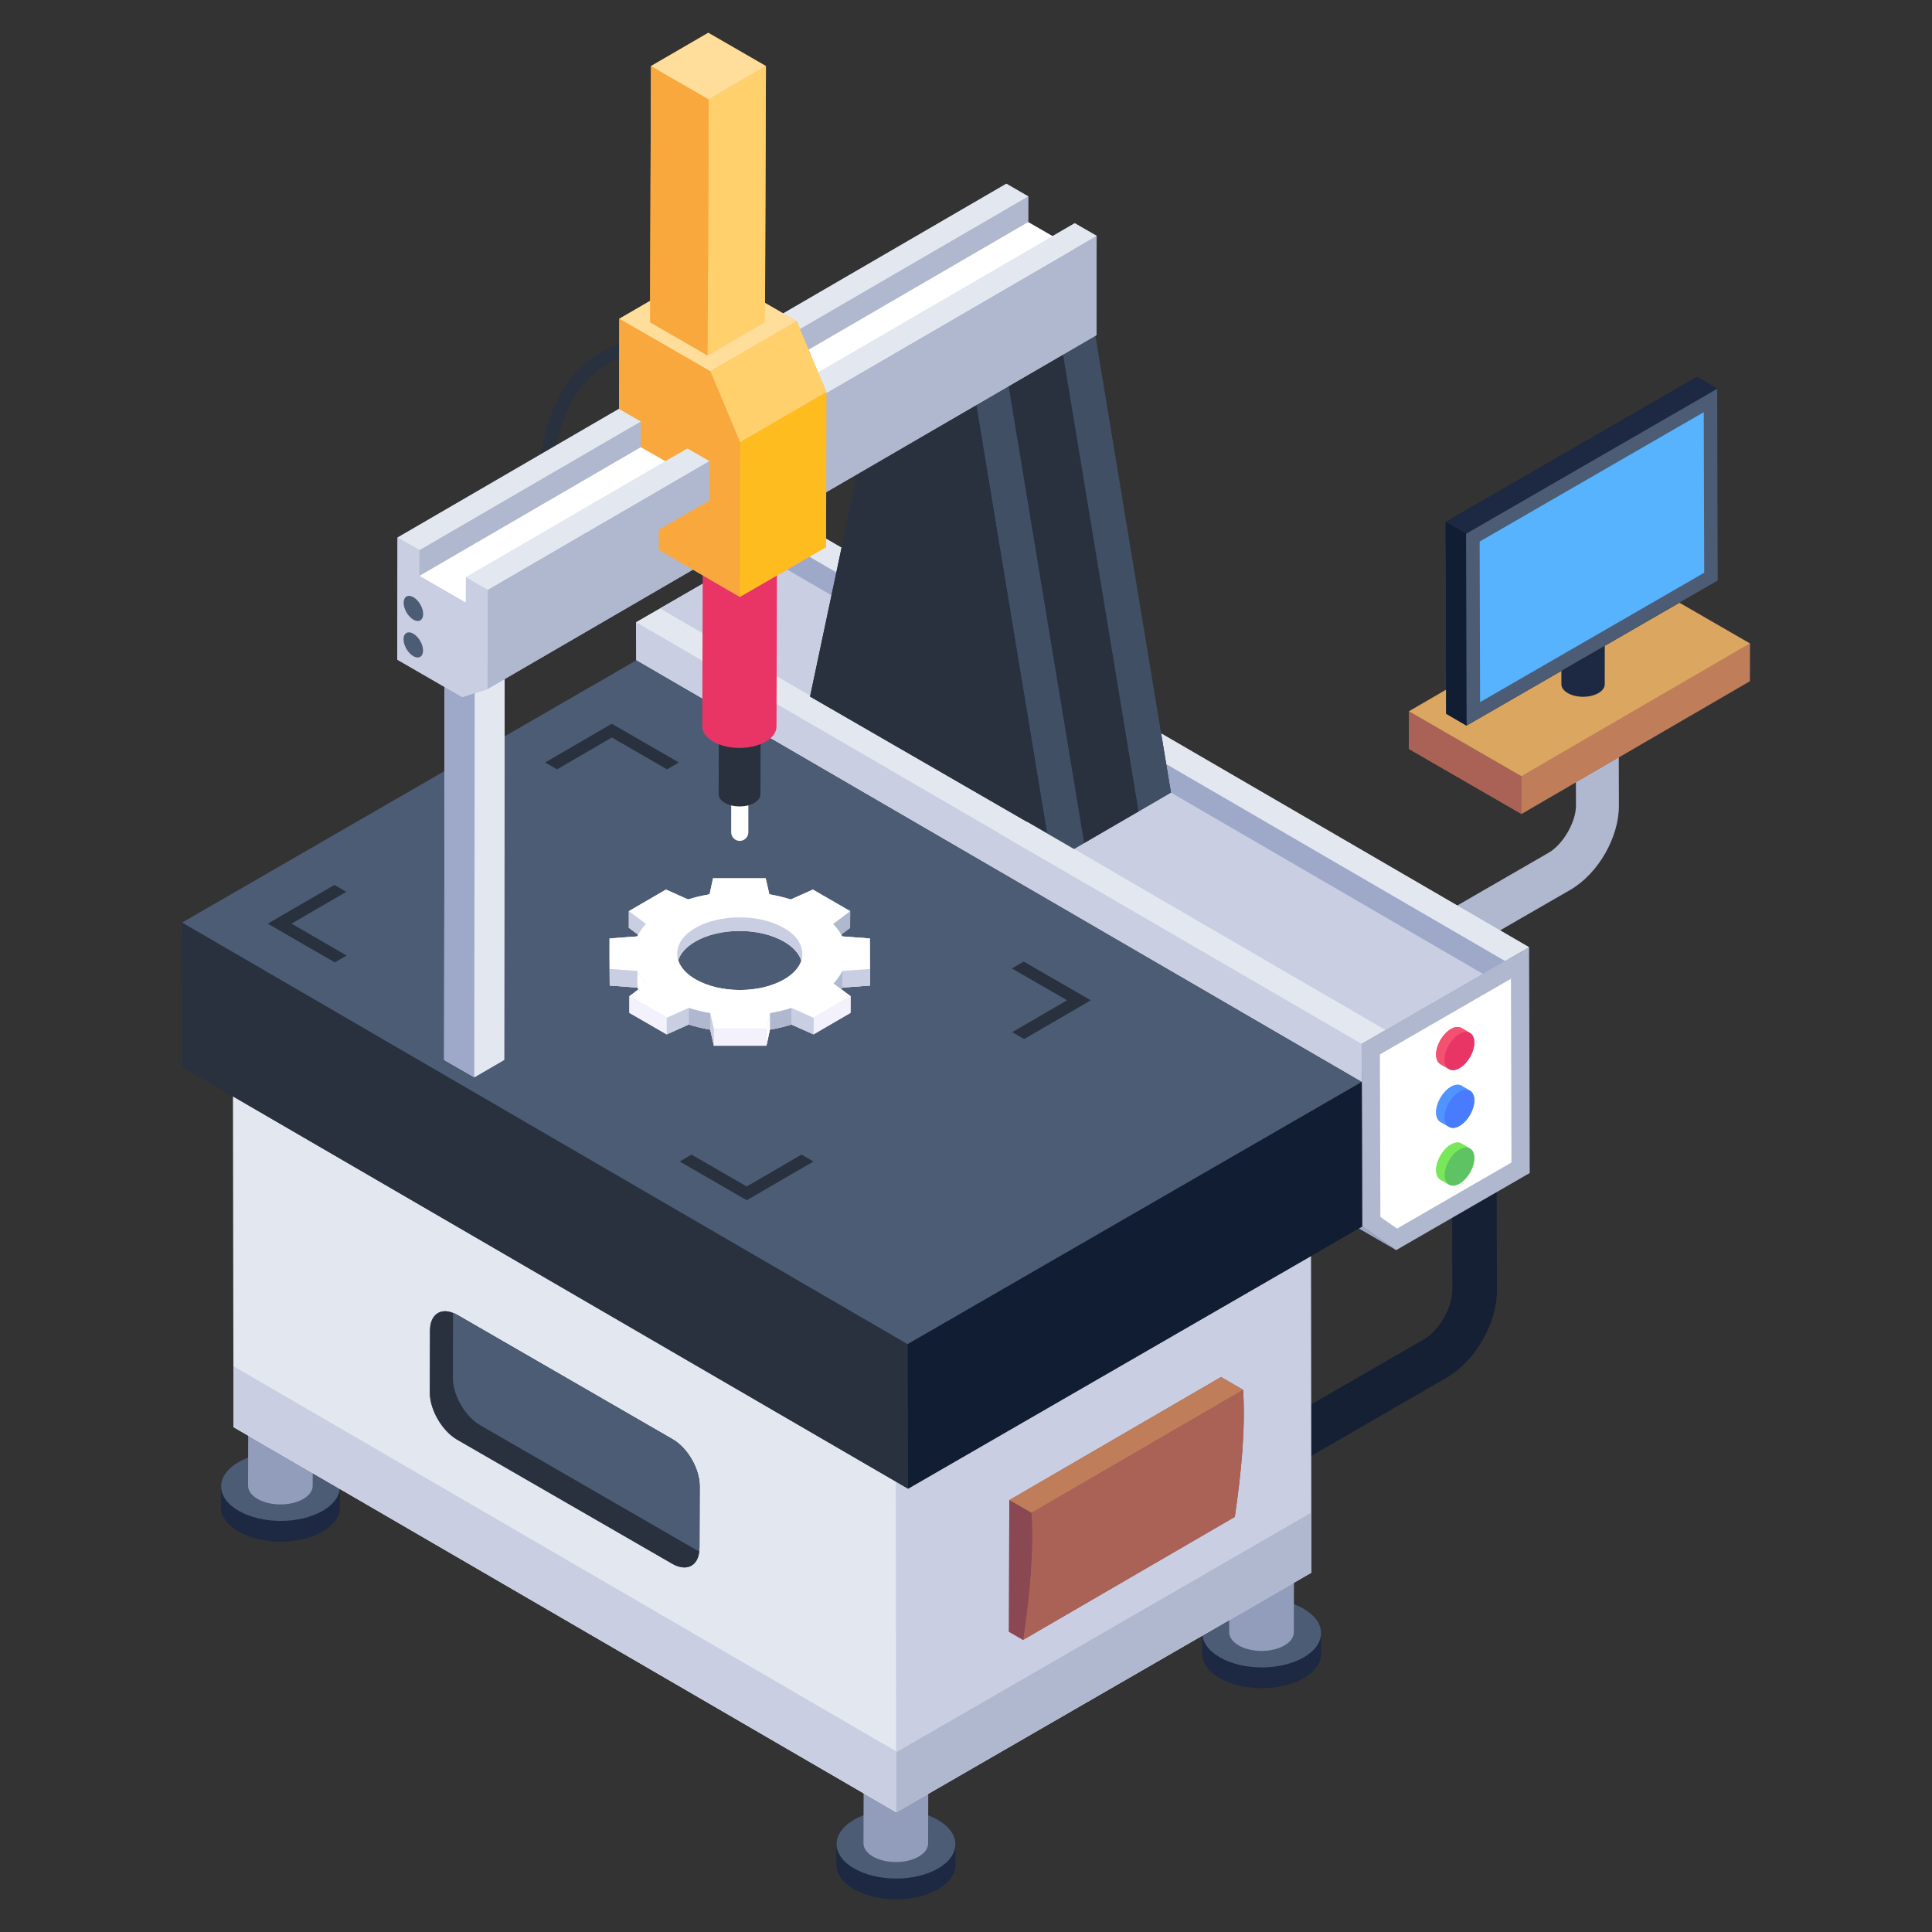 <?xml version="1.0" encoding="UTF-8"?>
<!-- Generator: Adobe Illustrator 22.0.1, SVG Export Plug-In . SVG Version: 6.00 Build 0)  -->
<svg xmlns="http://www.w3.org/2000/svg" xmlns:xlink="http://www.w3.org/1999/xlink" version="1.1" id="Layer_1" x="0px" y="0px" viewBox="0 0 265 265" style="enable-background:new 0 0 265 265;" xml:space="preserve">
<rect x="0" y="0" width="265" height="265" fill="#333333" stroke="none"/>
<style type="text/css">
	.st0{fill:#9EA9C9;}
	.st1{enable-background:new    ;}
	.st2{fill:#B0B8CF;}
	.st3{fill:#E3E7F0;}
	.st4{fill:#1D2943;}
	.st5{fill:#4C5C75;}
	.st6{fill:#C9CEE2;}
	.st7{fill:#F3F1FC;}
	.st8{fill:#E9E7FC;}
	.st9{fill:#FFFFFF;}
	.st10{fill:#C6C8E5;}
	.st11{fill:#8892AD;}
	.st12{fill:#B28AFD;}
	.st13{fill:#F45170;}
	.st14{fill:#FFD06C;}
	.st15{fill:#57B3FE;}
	.st16{fill:#8FABFE;}
	.st17{fill:#78E75A;}
	.st18{fill:#FEBC1F;}
	.st19{fill:#CC104A;}
	.st20{fill:#E93565;}
	.st21{fill:#7A7C81;}
	.st22{fill:#BF7D5A;}
	.st23{fill:#DBA660;}
	.st24{fill:#8A4852;}
	.st25{opacity:0.5;}
	.st26{fill:#678AEE;}
	.st27{fill:#748BFD;}
	.st28{fill:#566DF9;}
	.st29{fill:#AA6256;}
	.st30{fill:#51383C;}
	.st31{fill:#497BFE;}
	.st32{fill:#72D561;}
	.st33{fill:#DF3260;}
	.st34{fill:#DEDFFB;}
	.st35{fill:#F8F9FE;}
	.st36{fill:#892E3F;}
	.st37{fill:#19233A;}
	.st38{clip-path:url(#SVGID_2_);enable-background:new    ;}
	.st39{fill:#4F535D;}
	.st40{fill:#ADB2C3;}
	.st41{fill:#8490AF;}
	.st42{fill:#111D33;}
	.st43{fill:#030911;}
	.st44{fill:#AF0C47;}
	.st45{clip-path:url(#SVGID_4_);enable-background:new    ;}
	.st46{fill:#F1F6FA;}
	.st47{fill:#57667C;}
	.st48{fill:#3B475A;}
	.st49{fill:#293A56;}
	.st50{fill:#AFB2B9;}
	.st51{fill:#979AA0;}
	.st52{fill:#FFDE9B;}
	.st53{fill:#909CBA;}
	.st54{fill:#5094FF;}
	.st55{fill:#211A67;}
	.st56{fill:#423D9B;}
	.st57{fill:#7E5AF2;}
	.st58{fill:#5EC363;}
	.st59{fill:#919EBC;}
	.st60{fill:#8291AF;}
	.st61{fill:#2E4B5E;}
	.st62{fill:#DCDCDC;}
	.st63{fill:#7C7F81;}
	.st64{fill:#8B8E90;}
	.st65{fill:#808EB2;}
	.st66{fill:#ADB1C2;}
	.st67{fill:#50B069;}
	.st68{fill:#EF7B56;}
	.st69{fill:#29313F;}
	.st70{fill:#919DBA;}
	.st71{fill:#162034;}
	.st72{fill:#232A36;}
	.st73{fill:#414F65;}
	.st74{fill:#F9A83D;}
	.st75{opacity:0.3;}
	.st76{opacity:0.2;}
	.st77{opacity:0.22;}
	.st78{fill:#FDFEFE;}
	.st79{fill:#262E3F;}
	.st80{fill:#EFAC41;}
	.st81{fill:#FED57A;}
	.st82{fill:#7B242C;}
	.st83{fill:#F34858;}
	.st84{fill:#2E374C;}
	.st85{fill:#DCB35D;}
	.st86{fill:#F3A250;}
	.st87{fill:#EAEFEF;}
	.st88{fill:#D79135;}
	.st89{fill:#886511;}
	.st90{fill:#828187;}
	.st91{opacity:0.5;enable-background:new    ;}
	.st92{fill:#040911;}
	.st93{fill:#FFD475;}
	.st94{fill:#FFB961;}
	.st95{fill:#FFDD95;}
	.st96{fill:#0F192C;}
	.st97{fill:#797B80;}
	.st98{fill:#C3C7CF;}
	.st99{fill:#8D9AB7;}
	.st100{fill:#DC9F54;}
	.st101{fill:#919EBF;}
	.st102{fill:#C9C7D9;}
	.st103{fill:#BFC0C4;}
	.st104{fill:#888EA0;}
	.st105{fill:#757D95;}
	.st106{opacity:0.4;}
	.st107{fill:#538BC1;}
	.st108{fill:none;}
	.st109{fill:#E9E8E6;}
	.st110{fill:#434248;}
	.st111{fill:#DD4A4A;}
	.st112{fill:#F25A5A;}
	.st113{fill:#DDB040;}
	.st114{fill:#00649B;}
	.st115{fill:#0074D1;}
	.st116{fill:#3F434F;}
	.st117{fill:#656C80;}
	.st118{fill:#79829A;}
	.st119{fill:#868FAA;}
	.st120{fill:#8891AD;}
	.st121{fill:#838CA6;}
	.st122{fill:#6E758C;}
	.st123{fill:#6A7186;}
	.st124{fill:#61687B;}
	.st125{fill:#7D869F;}
	.st126{fill:#8790AC;}
	.st127{fill:#565C6D;}
	.st128{fill:#19185B;}
	.st129{fill:#8693B2;}
	.st130{fill:#7D7B87;}
	.st131{fill:#EF526F;}
	.st132{fill:#F7CE6B;}
	.st133{opacity:0.91;}
	.st134{fill:#EFA818;}
	.st135{fill:#CED0EA;}
	.st136{fill:#6BB4F9;}
	.st137{fill:#D24661;}
	.st138{fill:#3F71E0;}
	.st139{fill:#C8CBE8;}
	.st140{fill:#BA0F4D;}
	.st141{fill:#7B93DB;}
	.st142{fill:#4D5C88;}
	.st143{fill:#B00E40;}
	.st144{fill:#67172D;}
	.st145{fill:#781B33;}
	.st146{fill:#09101B;}
	.st147{fill:#C02B53;}
	.st148{fill:#5E636F;}
	.st149{fill:#9B9FAE;}
	.st150{fill:#808DAD;}
	.st151{fill:#B4B2C2;}
	.st152{fill:#986FF9;}
	.st153{fill:#6D4EEA;}
	.st154{clip-path:url(#SVGID_10_);enable-background:new    ;}
	.st155{fill:#9599A8;}
	.st156{clip-path:url(#SVGID_12_);enable-background:new    ;}
	.st157{fill:#818FAA;}
	.st158{fill:#746A3B;}
	.st159{fill:#2C1512;}
	.st160{fill:#4B241F;}
	.st161{clip-path:url(#SVGID_14_);}
	.st162{clip-path:url(#SVGID_16_);}
	.st163{clip-path:url(#SVGID_18_);}
	.st164{clip-path:url(#SVGID_20_);enable-background:new    ;}
	.st165{fill:#84868B;}
	.st166{fill:#7F8186;}
	.st167{fill:#7B7D82;}
	.st168{fill:#76787D;}
	.st169{clip-path:url(#SVGID_22_);enable-background:new    ;}
	.st170{clip-path:url(#SVGID_24_);}
	.st171{clip-path:url(#SVGID_26_);}
	.st172{clip-path:url(#SVGID_28_);}
	.st173{clip-path:url(#SVGID_30_);}
	.st174{fill:#8D97B2;}
	.st175{clip-path:url(#SVGID_32_);}
	.st176{clip-path:url(#SVGID_34_);}
	.st177{clip-path:url(#SVGID_36_);}
	.st178{clip-path:url(#SVGID_38_);enable-background:new    ;}
	.st179{clip-path:url(#SVGID_40_);enable-background:new    ;}
	.st180{clip-path:url(#SVGID_42_);}
	.st181{clip-path:url(#SVGID_44_);}
	.st182{clip-path:url(#SVGID_46_);}
	.st183{clip-path:url(#SVGID_48_);}
	.st184{fill:#75CA75;}
	.st185{opacity:0.25;}
	.st186{clip-path:url(#SVGID_50_);enable-background:new    ;}
	.st187{clip-path:url(#SVGID_52_);enable-background:new    ;}
	.st188{clip-path:url(#SVGID_54_);enable-background:new    ;}
	.st189{fill:#58687F;}
	.st190{fill:#755933;}
	.st191{fill:#C69C6C;}
	.st192{fill:#765934;}
	.st193{fill:#ACACAC;}
	.st194{fill:#414F64;}
	.st195{fill:#293240;}
	.st196{fill:#262E3B;}
	.st197{fill:#F3516F;}
	.st198{fill:#7A2938;}
	.st199{fill:#822B3C;}
	.st200{fill:#4C5C74;}
	.st201{fill:#62B671;}
	.st202{fill:#58A365;}
	.st203{fill:#D4DAEA;}
	.st204{fill:#6B6E79;}
	.st205{fill:#8792AD;}
	.st206{fill:#627084;}
	.st207{fill:#887753;}
	.st208{fill:#596C87;}
	.st209{fill:#326835;}
	.st210{fill:#989FB2;}
	.st211{fill:#B1B2B4;}
	.st212{fill:#555B6C;}
	.st213{fill:#99999B;}
	.st214{fill:#939FBC;}
	.st215{fill:#F5C9C6;}
	.st216{fill:#F4D6D4;}
	.st217{fill:#D1D0D9;}
	.st218{fill:#C4C7CF;}
	.st219{fill:#95A2AB;}
	.st220{fill:#4B9534;}
</style>
<g id="Coordinate_Measuring_Machine">
	<g>
		<g>
			<g>
				<g>
					<g>
						<path class="st2" d="M222.057,110.474c0.014,4.401-2.86,9.382-6.685,11.59        l-18.941,10.932l-2.946-5.099l18.941-10.937        c1.963-1.133,3.748-4.215,3.739-6.468l-0.041-14.849l5.892-0.018        L222.057,110.474z"></path>
					</g>
				</g>
			</g>
			<g>
				<g>
					<g>
						<path class="st69" d="M73.979,73.483c-2.107-24.103,11.042-26.345,11.603-26.429        l0.282,1.861c-0.489,0.078-11.954,2.169-10.009,24.403L73.979,73.483z"></path>
					</g>
				</g>
				<g>
					<g>
						<g>
							<g class="st1">
								<g>
									<g>
										<g>
											<path class="st4" d="M114.901,253.842c-0.1-0.26-0.15-0.53-0.15-0.8v-0.1             C114.751,253.242,114.801,253.552,114.901,253.842z"></path>
										</g>
									</g>
								</g>
								<g>
									<g>
										<g>
											<path class="st4" d="M114.754,252.977c0,0.022-0.004,0.043-0.003,0.065v-0.1             C114.751,252.954,114.754,252.965,114.754,252.977z"></path>
											<path class="st4" d="M131.041,252.972l-0.01,2.83             c0,1.2-0.79,2.4-2.37,3.32c-3.17,1.84-8.33,1.84-11.52-0.01             c-1.61-0.92-2.41-2.14-2.4-3.36l0.01-2.71             c0,0.27,0.05,0.54,0.15,0.8c-0.096-0.279-0.144-0.576-0.147-0.865             c-0.021-1.219,0.756-2.441,2.357-3.365c3.18-1.84,8.34-1.84,11.52,0             C130.241,250.542,131.051,251.762,131.041,252.972z"></path>
											<path class="st4" d="M114.901,253.842c-0.1-0.26-0.15-0.53-0.15-0.8v-0.1             C114.751,253.242,114.801,253.552,114.901,253.842z"></path>
										</g>
									</g>
								</g>
							</g>
						</g>
						<g>
							<g class="st1">
								<g>
									<g>
										<g>
											<path class="st4" d="M131.043,252.971l-0.011,2.831             c-0.003,1.201-0.793,2.399-2.37,3.316             c-3.168,1.841-8.328,1.841-11.523-0.003             c-1.605-0.927-2.406-2.144-2.403-3.359l0.011-2.831             c-0.003,1.215,0.798,2.432,2.403,3.359             c3.195,1.845,8.355,1.844,11.523,0.003             C130.25,255.371,131.04,254.172,131.043,252.971z"></path>
										</g>
									</g>
								</g>
								<g>
									<g>
										<g>
											<path class="st5" d="M128.636,249.609c3.195,1.845,3.212,4.833,0.038,6.678             c-3.168,1.841-8.328,1.841-11.523-0.003             c-3.189-1.841-3.206-4.83-0.038-6.671             C120.287,247.768,125.447,247.768,128.636,249.609z"></path>
										</g>
									</g>
								</g>
							</g>
						</g>
						<g>
							<g class="st1">
								<g>
									<g>
										<g>
											<path class="st70" d="M127.341,239.55l-0.038,13.305             c-0.002,0.652-0.43,1.303-1.287,1.801             c-1.726,1.003-4.533,1.003-6.27,0             c-0.874-0.505-1.31-1.167-1.309-1.828l0.038-13.305             c-0.002,0.661,0.435,1.324,1.309,1.828             c1.737,1.003,4.544,1.003,6.27-0             C126.911,240.853,127.339,240.202,127.341,239.55z"></path>
										</g>
									</g>
								</g>
								<g>
									<g>
										<g>
											<path class="st0" d="M126.031,237.721c1.737,1.003,1.749,2.627,0.023,3.63             c-1.726,1.003-4.533,1.003-6.27,0             c-1.737-1.003-1.746-2.629-0.02-3.632S124.295,236.718,126.031,237.721z"></path>
										</g>
									</g>
								</g>
							</g>
						</g>
					</g>
					<g>
						<g>
							<g class="st1">
								<g>
									<g>
										<g>
											<path class="st4" d="M46.631,203.913l-0.01,2.83             c-0.01,1.2-0.8,2.4-2.37,3.32c-3.17,1.84-8.33,1.84-11.53,0             c-1.6-0.93-2.4-2.15-2.4-3.36l0.01-2.83             c0-1.2,0.79-2.4,2.37-3.32c3.17-1.84,8.33-1.84,11.52,0             C45.831,201.482,46.631,202.702,46.631,203.913z"></path>
										</g>
									</g>
								</g>
							</g>
						</g>
						<g>
							<g class="st1">
								<g>
									<g>
										<g>
											<path class="st4" d="M46.628,203.915l-0.011,2.831             c-0.003,1.201-0.793,2.399-2.37,3.316             c-3.168,1.841-8.328,1.841-11.523-0.003             c-1.605-0.926-2.406-2.144-2.403-3.359l0.011-2.831             c-0.003,1.215,0.798,2.432,2.403,3.359             c3.195,1.845,8.355,1.844,11.523,0.003             C45.835,206.314,46.625,205.116,46.628,203.915z"></path>
										</g>
									</g>
								</g>
								<g>
									<g>
										<g>
											<path class="st5" d="M44.221,200.553c3.195,1.844,3.212,4.833,0.038,6.678             c-3.168,1.841-8.328,1.841-11.523-0.003             c-3.189-1.841-3.206-4.83-0.038-6.671             C35.872,198.712,41.032,198.712,44.221,200.553z"></path>
										</g>
									</g>
								</g>
							</g>
						</g>
						<g>
							<g class="st1">
								<g>
									<g>
										<g>
											<path class="st70" d="M42.927,190.494l-0.038,13.305             c-0.002,0.652-0.43,1.303-1.287,1.801             c-1.726,1.003-4.533,1.003-6.27,0             c-0.874-0.505-1.31-1.167-1.309-1.828l0.038-13.305             c-0.002,0.661,0.435,1.324,1.309,1.828             c1.737,1.003,4.544,1.003,6.27-0             C42.496,191.797,42.925,191.146,42.927,190.494z"></path>
										</g>
									</g>
								</g>
								<g>
									<g>
										<g>
											<path class="st0" d="M41.617,188.664c1.737,1.003,1.749,2.627,0.023,3.63             c-1.726,1.003-4.533,1.003-6.27,0             c-1.737-1.003-1.746-2.629-0.02-3.632             C37.075,187.66,39.88,187.662,41.617,188.664z"></path>
										</g>
									</g>
								</g>
							</g>
						</g>
					</g>
					<g>
						<g>
							<g>
								<g>
									<path class="st71" d="M178.716,200.349l-3.059-5.299l19.667-11.355           c2.039-1.178,3.891-4.38,3.884-6.719l-0.044-15.417l6.119-0.017           l0.044,15.418c0.013,4.568-2.972,9.742-6.944,12.035L178.716,200.349z"></path>
								</g>
							</g>
						</g>
						<g>
							<g>
								<g class="st1">
									<g>
										<g>
											<g>
												<g>
													<path class="st4" d="M181.201,224.012l-0.01,2.83               c0,1.2-0.79,2.4-2.37,3.32c-3.16,1.84-8.33,1.84-11.52-0.01               c-1.6-0.92-2.41-2.14-2.4-3.36l0.01-2.71v-0.1               c-0.01-1.2,0.77-2.42,2.36-3.33c3.18-1.85,8.34-1.85,11.53,0               C180.411,221.582,181.211,222.792,181.201,224.012z"></path>
												</g>
											</g>
										</g>
									</g>
								</g>
							</g>
							<g>
								<g class="st1">
									<g>
										<g>
											<g>
												<g>
													<path class="st4" d="M181.204,224.011l-0.011,2.831               c-0.003,1.201-0.793,2.399-2.37,3.316               c-3.168,1.841-8.328,1.841-11.523-0.003               c-1.605-0.926-2.406-2.144-2.403-3.359l0.011-2.831               c-0.003,1.215,0.798,2.432,2.403,3.359               c3.195,1.845,8.355,1.844,11.523,0.003               C180.412,226.41,181.201,225.211,181.204,224.011z"></path>
												</g>
											</g>
										</g>
									</g>
									<g>
										<g>
											<g>
												<g>
													<path class="st5" d="M178.797,220.648c3.195,1.845,3.212,4.833,0.038,6.678               c-3.168,1.841-8.328,1.841-11.523-0.003               c-3.189-1.841-3.206-4.83-0.038-6.671               C170.448,218.807,175.608,218.807,178.797,220.648z"></path>
												</g>
											</g>
										</g>
									</g>
								</g>
							</g>
							<g>
								<g class="st1">
									<g>
										<g>
											<g>
												<g>
													<path class="st70" d="M177.503,210.589l-0.038,13.305               c-0.002,0.652-0.43,1.303-1.287,1.801               c-1.726,1.003-4.533,1.003-6.27,0               c-0.874-0.505-1.31-1.167-1.309-1.828l0.038-13.305               c-0.002,0.661,0.435,1.324,1.309,1.828               c1.737,1.003,4.544,1.003,6.27-0               C177.073,211.892,177.501,211.241,177.503,210.589z"></path>
												</g>
											</g>
										</g>
									</g>
									<g>
										<g>
											<g>
												<g>
													<path class="st0" d="M176.193,208.76c1.737,1.003,1.749,2.627,0.023,3.63               c-1.726,1.003-4.533,1.003-6.27,0s-1.746-2.629-0.02-3.632               C171.652,207.756,174.456,207.757,176.193,208.76z"></path>
												</g>
											</g>
										</g>
									</g>
								</g>
							</g>
						</g>
						<g class="st1">
							<g>
								<g>
									<g>
										<g>
											<polygon class="st5" points="122.89,198.431 31.97,145.594 88.877,112.739              179.798,165.576            "></polygon>
										</g>
									</g>
								</g>
							</g>
							<polygon class="st6" points="179.84,207.49 179.84,207.49 179.797,165.576          122.89,198.431 31.97,145.594 32.021,195.74 122.941,248.577 179.849,215.721                 "></polygon>
							<g>
								<g>
									<g>
										<g>
											<polygon class="st3" points="122.941,248.577 32.021,195.74 31.97,145.594              122.89,198.431            "></polygon>
										</g>
									</g>
								</g>
							</g>
							<g>
								<g>
									<g>
										<g>
											<polygon class="st6" points="122.941,248.577 32.021,195.74 32.013,187.389              122.933,240.226            "></polygon>
										</g>
									</g>
								</g>
							</g>
							<g>
								<g>
									<g>
										<g>
											<polygon class="st6" points="179.798,165.576 179.849,215.721 122.941,248.577              122.89,198.431            "></polygon>
										</g>
									</g>
								</g>
							</g>
							<g>
								<g>
									<g>
										<g>
											<polygon class="st2" points="179.84,207.49 179.849,215.721 122.941,248.577              122.933,240.346            "></polygon>
										</g>
									</g>
								</g>
							</g>
						</g>
						<g>
							<g class="st1">
								<g>
									<g>
										<g>
											<g>
												<polygon class="st0" points="191.499,171.473 91.983,113.64 87.323,110.398               186.84,168.231             "></polygon>
											</g>
										</g>
									</g>
								</g>
								<polygon class="st6" points="190.059,141.287 194.838,138.528 209.733,129.928           110.217,72.095 106.931,73.992 106.93,73.992 102.342,76.642 87.252,85.354           87.323,110.398 186.84,168.231 186.769,143.186 190.058,141.287         "></polygon>
								<g>
									<g>
										<g>
											<g>
												<polygon class="st6" points="186.84,168.231 87.323,110.398 87.252,85.354               186.769,143.186             "></polygon>
											</g>
										</g>
									</g>
								</g>
								<g>
									<g>
										<g>
											<g>
												<polygon class="st3" points="186.769,143.186 87.252,85.354 110.217,72.095               209.733,129.928             "></polygon>
											</g>
										</g>
									</g>
								</g>
								<g>
									<g>
										<g>
											<g>
												<polygon class="st6" points="206.443,131.827 190.059,141.287 90.542,83.457               106.93,73.992             "></polygon>
											</g>
										</g>
									</g>
								</g>
								<g>
									<g>
										<g>
											<g>
												<polygon class="st0" points="206.443,131.827 203.405,133.581 103.888,75.75               106.93,73.992             "></polygon>
											</g>
										</g>
									</g>
								</g>
								<g>
									<g>
										<g>
											<g>
												<polygon class="st2" points="209.733,129.928 209.821,160.895 191.499,171.473               186.84,168.231 186.769,143.186             "></polygon>
											</g>
											<g>
												<polygon class="st9" points="189.336,166.922 189.273,144.627 207.245,134.251               207.317,159.454 191.624,168.514             "></polygon>
											</g>
										</g>
									</g>
								</g>
							</g>
							<g>
								<g>
									<g>
										<g>
											<g>
												<polygon class="st69" points="186.841,168.232 124.551,204.192 25.031,146.362               24.981,126.542 87.271,90.582 186.781,148.413             "></polygon>
											</g>
										</g>
									</g>
								</g>
							</g>
							<g class="st1">
								<g>
									<g>
										<g>
											<g>
												<polygon class="st69" points="124.552,204.193 25.035,146.361 24.979,126.54               124.495,184.373             "></polygon>
											</g>
										</g>
									</g>
								</g>
								<g>
									<g>
										<g>
											<g>
												<polygon class="st5" points="124.495,184.373 24.979,126.54 87.267,90.578               186.784,148.411             "></polygon>
											</g>
										</g>
									</g>
								</g>
								<g>
									<g>
										<g>
											<g>
												<polygon class="st42" points="186.784,148.411 186.84,168.231 124.552,204.193               124.495,184.373             "></polygon>
											</g>
										</g>
									</g>
								</g>
							</g>
						</g>
					</g>
					<g>
						<g class="st1">
							<g>
								<g>
									<g>
										<polygon class="st3" points="69.221,83.552 69.151,145.382 65.051,147.762             60.921,145.382 60.991,83.552 65.091,81.163           "></polygon>
									</g>
								</g>
							</g>
						</g>
					</g>
					<g>
						<g class="st1">
							<g>
								<g>
									<g>
										<polygon class="st3" points="69.222,83.548 69.154,145.382 65.053,147.766 65.121,85.932                       "></polygon>
									</g>
								</g>
							</g>
							<g>
								<g>
									<g>
										<polygon class="st0" points="65.121,85.932 65.053,147.766 60.925,145.382 60.992,83.548                       "></polygon>
									</g>
								</g>
							</g>
							<g>
								<g>
									<g>
										<polygon class="st72" points="69.222,83.548 65.121,85.932 60.992,83.548 65.094,81.165                       "></polygon>
									</g>
								</g>
							</g>
						</g>
					</g>
					<g>
						<g>
							<g>
								<g>
									<polygon class="st69" points="93.114,104.583 91.491,105.527 83.924,101.158            76.406,105.527 74.773,104.583 83.914,99.271          "></polygon>
								</g>
							</g>
						</g>
						<g>
							<g>
								<g>
									<polygon class="st69" points="149.618,137.206 140.477,142.518 138.841,141.573            146.359,137.204 138.792,132.836 140.415,131.892          "></polygon>
								</g>
							</g>
						</g>
						<g>
							<g>
								<g>
									<polygon class="st69" points="111.573,159.315 102.43,164.628 93.227,159.315            94.852,158.371 102.419,162.739 109.937,158.37          "></polygon>
								</g>
							</g>
						</g>
						<g>
							<g>
								<g>
									<polygon class="st69" points="47.502,122.324 39.984,126.693 47.551,131.062            45.926,132.006 36.725,126.694 45.869,121.381          "></polygon>
								</g>
							</g>
						</g>
					</g>
					<g>
						<g class="st1">
							<g>
								<g>
									<g>
										<polygon class="st73" points="121.732,45.352 138.076,35.854 149.675,42.551             133.332,52.049           "></polygon>
									</g>
								</g>
							</g>
							<g>
								<polygon class="st69" points="160.611,108.712 150.611,114.522 148.701,115.632           144.261,118.212 143.621,114.312 111.111,95.542 121.731,45.352 133.331,52.052           149.671,42.552         "></polygon>
							</g>
							<g>
								<g>
									<g>
										<polygon class="st73" points="133.332,52.049 149.675,42.551 160.607,108.711             144.264,118.208           "></polygon>
									</g>
								</g>
							</g>
							<g>
								<g>
									<g>
										<polygon class="st69" points="137.768,49.471 145.239,45.129 156.171,111.289             148.7,115.63           "></polygon>
									</g>
								</g>
							</g>
							<g>
								<g>
									<g>
										<polygon class="st69" points="133.332,52.049 143.62,114.313 111.112,95.544             121.732,45.352           "></polygon>
									</g>
								</g>
							</g>
						</g>
					</g>
					<g>
						<g class="st1">
							<g>
								<g>
									<path class="st9" d="M101.469,115.342c-0.65,0-1.177-0.527-1.177-1.177v-7.14           c0-0.65,0.527-1.177,1.177-1.177s1.177,0.527,1.177,1.177v7.14           C102.646,114.815,102.119,115.342,101.469,115.342z"></path>
								</g>
							</g>
							<g>
								<g>
									<g>
										<path class="st69" d="M104.365,88.403l-0.058,20.558            c-0.001,0.422-0.278,0.844-0.832,1.166            c-1.117,0.649-2.932,0.648-4.054,0            c-0.566-0.327-0.848-0.755-0.847-1.182l0.058-20.558            c-0.001,0.428,0.281,0.856,0.847,1.182            c1.122,0.648,2.937,0.649,4.054-0            C104.086,89.247,104.364,88.826,104.365,88.403z"></path>
									</g>
								</g>
							</g>
							<g>
								<g>
									<g>
										
											<ellipse transform="matrix(0.003 -1 1 0.003 12.816 189.643)" class="st69" cx="101.499" cy="88.395" rx="1.66" ry="2.867"></ellipse>
									</g>
								</g>
							</g>
						</g>
					</g>
					<g>
						<g class="st1">
							<g>
								<g>
									<g>
										<path class="st20" d="M106.611,63.149l-0.104,36.506            c-0.002,0.75-0.494,1.499-1.478,2.07            c-1.983,1.152-5.206,1.151-7.199,0            c-1.004-0.58-1.506-1.34-1.504-2.099l0.103-36.506            c-0.002,0.759,0.499,1.52,1.504,2.099            c1.993,1.151,5.216,1.152,7.199-0            C106.117,64.648,106.609,63.899,106.611,63.149z"></path>
									</g>
								</g>
							</g>
							<g>
								<g>
									<g>
										
											<ellipse transform="matrix(0.003 -1 1 0.003 38.1 164.477)" class="st13" cx="101.522" cy="63.134" rx="2.949" ry="5.091"></ellipse>
									</g>
								</g>
							</g>
						</g>
					</g>
					<g>
						<polygon class="st2" points="147.415,30.617 144.363,32.39 141.026,30.463 141.036,26.934         138.035,25.201 54.521,73.735 54.487,90.479 63.401,95.626 66.878,94.504         150.392,45.971 150.418,32.351       "></polygon>
						<g>
							<g class="st1">
								<g>
									<g>
										<g>
											<polygon class="st2" points="57.522,75.467 141.036,26.934 141.026,30.463              57.512,78.997            "></polygon>
										</g>
									</g>
								</g>
								<g>
									<g>
										<g>
											<polygon class="st3" points="54.521,73.735 138.035,25.201 141.036,26.934              57.522,75.467            "></polygon>
										</g>
									</g>
								</g>
								<g>
									<g>
										<g>
											<polygon class="st9" points="57.512,78.997 141.026,30.463 147.405,34.146              63.89,82.679            "></polygon>
										</g>
									</g>
								</g>
								<g>
									<g>
										<g>
											<polygon class="st2" points="66.903,80.884 150.418,32.35 150.393,45.971              66.878,94.504            "></polygon>
										</g>
									</g>
								</g>
								<g>
									<g>
										<g>
											<polygon class="st3" points="63.9,79.15 147.415,30.617 150.418,32.35              66.903,80.884            "></polygon>
										</g>
									</g>
								</g>
								<g>
									<g>
										<g>
											<polygon class="st6" points="66.903,80.884 66.878,94.504 63.401,95.626 54.487,90.479              54.521,73.735 57.522,75.467 57.512,78.997 63.89,82.679 63.9,79.15                         "></polygon>
										</g>
									</g>
								</g>
							</g>
						</g>
						<g>
							<g>
								<g>
									<g>
										<path class="st5" d="M55.364,82.683c0.005-0.852,0.607-1.196,1.346-0.767            c0.739,0.428,1.337,1.464,1.332,2.311c0,0.852-0.602,1.196-1.341,0.767            C55.962,84.566,55.364,83.53,55.364,82.683z"></path>
									</g>
								</g>
								<g>
									<g>
										<path class="st5" d="M58.028,89.23c0,0.852-0.602,1.195-1.341,0.767            c-0.739-0.428-1.337-1.464-1.337-2.316            c0.005-0.847,0.607-1.191,1.346-0.762            C57.435,87.347,58.033,88.378,58.028,89.23z"></path>
									</g>
								</g>
							</g>
						</g>
					</g>
					<polygon class="st74" points="113.341,53.782 113.311,72.282 113.311,75.032 101.481,81.872        90.381,75.422 90.381,72.663 97.311,68.663 97.321,63.242 94.291,61.492        91.271,63.242 87.911,61.332 87.911,57.812 84.911,56.072 84.941,43.722        89.171,41.272 89.291,9.062 97.151,4.502 105.051,9.062 105.061,9.062        104.931,41.552 109.271,44.052      "></polygon>
					<g>
						<g class="st1">
							<g>
								<g>
									<g>
										<g>
											<polygon class="st74" points="90.379,72.661 90.385,75.423 101.477,81.869              101.471,79.107            "></polygon>
										</g>
									</g>
								</g>
							</g>
							<g>
								<g>
									<g>
										<g>
											<polygon class="st18" points="101.471,79.107 101.477,81.869 113.316,75.034              113.309,72.272            "></polygon>
										</g>
									</g>
								</g>
							</g>
							<g>
								<g>
									<g>
										<g>
											<polygon class="st74" points="90.379,72.661 101.471,79.107 113.309,72.272              102.159,65.86            "></polygon>
										</g>
									</g>
								</g>
							</g>
						</g>
					</g>
					<g>
						<g class="st1">
							<g>
								<g>
									<g>
										<polygon class="st18" points="101.504,60.66 113.344,53.78 113.309,72.324             101.469,79.204           "></polygon>
									</g>
								</g>
							</g>
							<g>
								<g>
									<g>
										<polygon class="st14" points="97.432,50.933 109.272,44.053 113.344,53.78             101.504,60.66           "></polygon>
									</g>
								</g>
							</g>
							<g>
								<g>
									<g>
										<polygon class="st52" points="84.944,43.724 96.784,36.843 109.272,44.053             97.432,50.933           "></polygon>
									</g>
								</g>
							</g>
							<g>
								<g>
									<g>
										<polygon class="st74" points="97.432,50.933 101.504,60.66 101.469,79.204             97.304,76.8 97.319,63.24 84.909,56.075 84.944,43.724           "></polygon>
									</g>
								</g>
							</g>
						</g>
					</g>
					<g>
						<g class="st1">
							<g>
								<g>
									<g>
										<polygon class="st14" points="105.056,9.063 104.926,44.213 97.068,48.78             97.199,13.629           "></polygon>
									</g>
								</g>
							</g>
							<g>
								<g>
									<g>
										<polygon class="st74" points="97.199,13.629 97.068,48.78 89.159,44.213 89.289,9.063                       "></polygon>
									</g>
								</g>
							</g>
							<g>
								<g>
									<g>
										<polygon class="st52" points="105.056,9.062 97.198,13.63 89.29,9.062 97.148,4.499                       "></polygon>
									</g>
								</g>
							</g>
						</g>
					</g>
					<g>
						<g>
							<polygon class="st74" points="94.288,61.491 91.267,63.247 87.911,61.331 87.911,57.806                 "></polygon>
						</g>
					</g>
				</g>
				<path class="st9" d="M119.307,128.722l-3.791-0.282      c-0.043-0.084-0.105-0.166-0.153-0.249l0.368-0.28l0.871-0.655l0.005-1.872      l0.002-0.406l-5.111-2.956l-3.027,1.354c-0.26-0.08-0.528-0.146-0.792-0.217      c-0.51-0.14-1.03-0.263-1.558-0.366c-0.198-0.04-0.393-0.088-0.594-0.123      l-0.506-2.191h-0.003l-0-0.002l-7.213,0.001l-0,0.001h-0.002      l-0.471,2.191c-0.878,0.153-1.733,0.353-2.568,0.6      c-0.129,0.038-0.261,0.066-0.389,0.106l-3.025-1.354l-5.088,2.956v1.871      l-0.001,0.408l1.055,0.788l0.227,0.171c-0.015,0.027-0.034,0.054-0.049,0.082      c-0.03,0.049-0.06,0.098-0.09,0.143l-3.792,0.282v1.086l-0.003,1.193      l0.021,4.178l3.797,0.281c0.043,0.084,0.104,0.165,0.151,0.248l-0.487,0.371      l-0.75,0.565l-0.004,1.529l-0.004,0.748l5.111,2.956l3.027-1.354      c0.315,0.103,0.644,0.184,0.969,0.269c0.648,0.172,1.306,0.324,1.981,0.438      l0.495,2.197h0.004l0.001,0.004h7.208l0.001-0.004h0.001l0.47-2.197      c1.014-0.172,1.995-0.406,2.956-0.707l3.026,1.354l4.817-2.805l0.26-0.151      l0.001-0.546l0.009-1.726l-0.004-0.003v-0.002l-1.275-0.951      c0.043-0.078,0.1-0.153,0.139-0.232l3.792-0.279l0.002-0.714l0.008-1.563      L119.307,128.722z M107.569,134.332c-3.348,1.946-8.792,1.947-12.16,0.002      c-1.286-0.742-2.08-1.661-2.389-2.621c0.312-0.939,1.092-1.836,2.344-2.564      c3.348-1.946,8.792-1.947,12.163,0c1.284,0.741,2.078,1.658,2.387,2.617      C109.604,132.706,108.823,133.604,107.569,134.332z"></path>
				<g>
					<g>
						<g>
							<path class="st6" d="M119.319,135.176l0.012-2.273l-0.024-4.181l-3.792-0.283         c-0.047-0.082-0.106-0.165-0.153-0.247l1.237-0.942l0.012-2.273         l-5.111-2.956l-3.027,1.354c-0.954-0.294-1.931-0.53-2.944-0.707         l-0.506-2.191H97.802l-0.471,2.191c-1.013,0.177-2.002,0.4-2.956,0.707         l-3.027-1.354l-5.088,2.956v2.273l1.284,0.966         c-0.047,0.071-0.094,0.153-0.141,0.224l-3.792,0.283v2.285l0.024,4.169         l3.792,0.283c0.047,0.082,0.106,0.165,0.153,0.247l-1.237,0.942         l-0.012,2.273l5.111,2.956l3.027-1.354c0.942,0.306,1.931,0.53,2.956,0.707         l0.495,2.202h7.208l0.471-2.202c1.013-0.177,1.99-0.4,2.956-0.707         l3.027,1.354l5.076-2.956l0.012-2.273l-1.284-0.954         c0.047-0.082,0.106-0.153,0.141-0.236L119.319,135.176z M108.931,135.117         c-4.087,2.391-10.753,2.391-14.874,0.012         c-1.578-0.919-2.556-2.037-2.932-3.215c0.389-1.142,1.343-2.249,2.874-3.133         c4.098-2.379,10.764-2.391,14.886,0c1.578,0.907,2.544,2.026,2.921,3.203         C111.428,133.126,110.474,134.233,108.931,135.117z"></path>
						</g>
					</g>
					<g>
						<g class="st1">
							<g>
								<g>
									<g>
										<polygon class="st2" points="116.609,124.978 116.603,127.255 114.271,129.007             114.278,126.73           "></polygon>
									</g>
								</g>
							</g>
							<g>
								<g>
									<g>
										<polygon class="st6" points="88.607,126.724 88.601,129.002 86.259,127.255             86.266,124.978           "></polygon>
									</g>
								</g>
							</g>
							<g>
								<g>
									<g>
										<path class="st6" d="M110.07,130.834l-0.005,1.861            c0.004-1.282-0.842-2.566-2.537-3.544            c-3.371-1.946-8.815-1.945-12.163,0            c-1.663,0.967-2.496,2.231-2.5,3.498l0.005-1.861            c0.004-1.267,0.837-2.532,2.5-3.498            c3.348-1.945,8.792-1.946,12.163-0            C109.227,128.267,110.073,129.551,110.07,130.834z"></path>
									</g>
								</g>
							</g>
							<g>
								<g>
									<g>
										<polygon class="st9" points="83.635,132.902 83.629,135.179 83.607,131.001             83.614,128.723           "></polygon>
									</g>
								</g>
							</g>
							<g>
								<g>
									<g>
										<polygon class="st6" points="119.327,132.903 119.321,135.18 115.529,135.46             115.535,133.182           "></polygon>
									</g>
								</g>
							</g>
							<g>
								<g>
									<g>
										<polygon class="st6" points="87.432,133.182 87.426,135.46 83.629,135.179             83.635,132.902           "></polygon>
									</g>
								</g>
							</g>
							<g>
								<g>
									<g>
										<path class="st2" d="M115.535,133.182l-0.006,2.278            c-0.293,0.588-0.695,1.157-1.211,1.714l0.006-2.278            C114.84,134.339,115.242,133.77,115.535,133.182z"></path>
									</g>
								</g>
							</g>
							<g>
								<g>
									<g>
										<path class="st9" d="M88.661,134.895l-0.006,2.278            c-0.529-0.552-0.929-1.125-1.229-1.713l0.006-2.278            C87.732,133.77,88.132,134.344,88.661,134.895z"></path>
									</g>
								</g>
							</g>
							<g>
								<g>
									<g>
										<path class="st2" d="M108.562,138.245l-0.006,2.278            c-0.96,0.301-1.941,0.536-2.956,0.707l0.006-2.278            C106.621,138.781,107.601,138.546,108.562,138.245z"></path>
									</g>
								</g>
							</g>
							<g>
								<g>
									<g>
										<path class="st2" d="M97.426,138.952l-0.006,2.278            c-1.017-0.172-2.008-0.402-2.956-0.712l0.006-2.278            C95.419,138.551,96.41,138.781,97.426,138.952z"></path>
									</g>
								</g>
							</g>
							<g>
								<g>
									<g>
										<polygon class="st7" points="116.665,136.643 116.659,138.92 111.578,141.873             111.584,139.595           "></polygon>
									</g>
								</g>
							</g>
							<g>
								<g>
									<g>
										<polygon class="st6" points="111.584,139.595 111.578,141.873 108.555,140.523             108.562,138.245           "></polygon>
									</g>
								</g>
							</g>
							<g>
								<g>
									<g>
										<polygon class="st6" points="94.471,138.24 94.464,140.518 91.447,141.874             91.453,139.597           "></polygon>
									</g>
								</g>
							</g>
							<g>
								<g>
									<g>
										<polygon class="st7" points="91.453,139.597 91.447,141.874 86.333,138.922             86.339,136.644           "></polygon>
									</g>
								</g>
							</g>
							<g>
								<g>
									<g>
										<polygon class="st9" points="105.606,138.952 105.599,141.23 105.13,143.427             105.136,141.149           "></polygon>
									</g>
								</g>
							</g>
							<g>
								<g>
									<g>
										<polygon class="st6" points="97.921,141.149 97.914,143.427 97.42,141.23             97.426,138.952           "></polygon>
									</g>
								</g>
							</g>
							<g>
								<g>
									<g>
										<path class="st9" d="M111.584,139.595l-3.023-1.35            c-0.96,0.301-1.941,0.536-2.956,0.707l-0.47,2.197l-7.215,0            l-0.494-2.197c-1.017-0.172-2.008-0.402-2.956-0.712l-3.017,1.356            l-5.114-2.953l2.322-1.749c-0.529-0.552-0.929-1.125-1.229-1.713            l-3.797-0.28l-0.022-4.178l3.792-0.279            c0.291-0.589,0.685-1.163,1.201-1.72l-2.341-1.746l5.081-2.953            l3.023,1.35c0.961-0.301,1.949-0.531,2.966-0.702l0.47-2.197            l7.213-0.001l0.504,2.194c1.018,0.171,2,0.406,2.954,0.711l3.019-1.355            l5.114,2.953l-2.331,1.752c0.531,0.553,0.941,1.12,1.239,1.71            l3.787,0.284l0.024,4.179l-3.792,0.279            c-0.293,0.588-0.695,1.157-1.211,1.714l2.341,1.746L111.584,139.595z             M95.41,134.334c3.368,1.945,8.812,1.944,12.16-0.002            c3.348-1.945,3.332-5.099-0.036-7.043            c-3.371-1.946-8.815-1.945-12.163,0            C92.022,129.235,92.039,132.388,95.41,134.334"></path>
									</g>
								</g>
							</g>
							<g>
								<g>
									<g>
										<polygon class="st7" points="105.136,141.149 105.13,143.427 97.914,143.427             97.921,141.149           "></polygon>
									</g>
								</g>
							</g>
						</g>
					</g>
				</g>
				<g>
					<g>
						<polygon class="st3" points="153.004,119.754 149.177,121.341 137.048,114.314 140.893,112.737               "></polygon>
					</g>
				</g>
			</g>
			<g>
				<g class="st1">
					<g>
						<g>
							<g>
								<polygon class="st29" points="240.021,88.262 240.011,93.433 208.681,111.643           193.261,102.732 193.271,97.562 224.601,79.352         "></polygon>
							</g>
						</g>
					</g>
				</g>
			</g>
			<g>
				<g class="st1">
					<g>
						<g>
							<g>
								<polygon class="st22" points="240.019,88.258 240.01,93.431 208.681,111.638           208.69,106.465         "></polygon>
							</g>
						</g>
					</g>
					<g>
						<g>
							<g>
								<polygon class="st29" points="208.69,106.465 208.681,111.638 193.258,102.733           193.267,97.56         "></polygon>
							</g>
						</g>
					</g>
					<g>
						<g>
							<g>
								<polygon class="st23" points="240.019,88.258 208.69,106.465 193.267,97.56           224.596,79.354         "></polygon>
							</g>
						</g>
					</g>
				</g>
			</g>
			<g>
				<g class="st1">
					<g>
						<g>
							<g>
								<polygon class="st42" points="201.091,73.212 201.161,99.522 198.381,97.902 198.301,71.592           232.761,51.702 235.541,53.322         "></polygon>
							</g>
						</g>
					</g>
					<g>
						<g>
							<g>
								<polygon class="st4" points="201.091,73.212 198.305,71.593 232.757,51.702           235.543,53.321         "></polygon>
							</g>
						</g>
					</g>
					<g>
						<g>
							<g>
								<polygon class="st42" points="201.165,99.519 198.38,97.9 198.305,71.593           201.091,73.212         "></polygon>
							</g>
						</g>
					</g>
					<g>
						<g>
							<g>
								<g>
									<path class="st4" d="M220.118,86.264l-0.004,7.591           c-0.004,0.441-0.29,0.878-0.867,1.212c-1.157,0.672-3.041,0.672-4.205,0           c-0.588-0.338-0.881-0.782-0.878-1.227l0.004-7.591           c0,0.444,0.29,0.889,0.878,1.227c1.164,0.672,3.048,0.672,4.205,0           C219.828,87.141,220.118,86.704,220.118,86.264z"></path>
								</g>
							</g>
						</g>
					</g>
					<g>
						<polygon class="st42" points="235.621,79.632 201.161,99.522 198.381,97.902 198.301,71.592         201.091,73.212 235.541,53.322       "></polygon>
						<g>
							<g>
								<polygon class="st5" points="235.543,53.321 235.618,79.628 201.165,99.519           201.091,73.212         "></polygon>
							</g>
						</g>
						<g>
							<g>
								<polygon class="st15" points="202.953,74.284 233.694,56.535 233.756,78.557           203.014,96.306         "></polygon>
							</g>
						</g>
					</g>
				</g>
			</g>
		</g>
		<path class="st5" d="M92.245,197.413l-29.514-17.049    c-0.193-0.108-0.373-0.205-0.553-0.265c-1.793-0.746-3.188,0.241-3.2,2.394    l-0.024,8.518c0,2.358,1.672,5.246,3.73,6.449l29.514,17.025    c1.937,1.119,3.537,0.337,3.718-1.721c0.012-0.132,0.024-0.265,0.024-0.409    l0.024-8.506C95.974,201.48,94.302,198.58,92.245,197.413z"></path>
		<g>
			<g>
				<g>
					<path class="st69" d="M95.963,203.85l-0.024,8.506c0,0.145-0.012,0.277-0.024,0.409       c-0.18,2.057-1.781,2.839-3.718,1.72l-29.514-17.025       c-2.057-1.203-3.73-4.091-3.73-6.449l0.024-8.518       c0.012-2.154,1.408-3.14,3.2-2.394c0.181,0.06,0.361,0.156,0.553,0.265       l29.514,17.049C94.302,198.58,95.975,201.48,95.963,203.85z"></path>
				</g>
			</g>
			<g>
				<g>
					<path class="st5" d="M95.963,203.85l-0.024,8.506c0,0.145-0.012,0.277-0.024,0.409       c-0.18-0.06-0.361-0.144-0.553-0.253L65.847,195.476       c-2.045-1.203-3.73-4.091-3.73-6.449l0.024-8.519       c0-0.144,0.012-0.277,0.036-0.409c0.181,0.06,0.361,0.156,0.553,0.265       l29.514,17.049C94.302,198.58,95.975,201.48,95.963,203.85z"></path>
				</g>
			</g>
		</g>
		<g>
			<g class="st1">
				<g>
					<g>
						<path class="st24" d="M169.371,208.062l-29.04,16.87l-1.94-1.12l0.05-18.05        l29.04-16.88l3.03,1.75C170.841,196.052,170.261,201.962,169.371,208.062z"></path>
					</g>
				</g>
			</g>
		</g>
		<g>
			<g class="st1">
				<g>
					<g>
						<path class="st29" d="M141.47,207.512l29.039-16.875        c0.332,5.412-0.243,11.329-1.14,17.423l-29.039,16.875        C141.227,218.84,141.802,212.923,141.47,207.512z"></path>
					</g>
				</g>
				<g>
					<g>
						<polygon class="st22" points="138.439,205.762 167.478,188.886 170.508,190.636         141.47,207.512       "></polygon>
					</g>
				</g>
				<g>
					<g>
						<path class="st24" d="M141.47,207.512c0.332,5.412-0.243,11.329-1.14,17.423        l-1.941-1.121l0.051-18.052L141.47,207.512z"></path>
					</g>
				</g>
			</g>
		</g>
		<g>
			<g>
				<g>
					<g>
						<path class="st20" d="M202.221,142.992c0.01,1.28-0.9,2.86-2.02,3.51        c-0.62,0.36-1.19,0.36-1.56,0.06c0.04,0.03,0.07,0.06,0.11,0.08        l-1.17-0.68c-0.37-0.21-0.6-0.67-0.6-1.31        c0-1.29,0.91-2.86,2.03-3.51c0.56-0.32,1.08-0.35,1.45-0.14        l1.17,0.68c-0.03-0.02-0.05-0.03-0.08-0.03        C201.961,141.842,202.221,142.312,202.221,142.992z"></path>
					</g>
				</g>
			</g>
			<g class="st1">
				<g>
					<path class="st13" d="M200.459,141.004c-0.37-0.215-0.883-0.184-1.45,0.143       c-1.121,0.647-2.029,2.217-2.026,3.508c0.002,0.641,0.229,1.093,0.595,1.305       l1.175,0.683c-0.366-0.213-0.593-0.665-0.595-1.305       c-0.004-1.292,0.905-2.861,2.025-3.508c0.567-0.327,1.08-0.358,1.45-0.143       L200.459,141.004z"></path>
				</g>
				<g>
					<g>
						<path class="st20" d="M200.184,141.829c1.124-0.649,2.038-0.132,2.042,1.16        c0.004,1.288-0.905,2.865-2.029,3.514c-1.121,0.647-2.035,0.122-2.039-1.166        C198.155,144.046,199.063,142.476,200.184,141.829z"></path>
					</g>
				</g>
			</g>
			<g>
				<g>
					<path class="st31" d="M201.357,149.502c0.015,0.003,0.027,0.011,0.042,0.015       C201.384,149.513,201.371,149.505,201.357,149.502z"></path>
					<path class="st31" d="M201.101,149.472c0.091,0,0.176,0.01,0.256,0.03       C201.276,149.483,201.19,149.472,201.101,149.472z"></path>
				</g>
				<g>
					<g>
						<path class="st31" d="M202.221,150.913c0.01,1.29-0.9,2.86-2.02,3.52        c-0.62,0.36-1.18,0.35-1.56,0.06l-1.06-0.61        c-0.37-0.21-0.6-0.66-0.6-1.3c0-1.29,0.91-2.86,2.03-3.51        c0.57-0.33,1.08-0.36,1.45-0.15l1.09,0.65        c0.01,0.01,0.03,0.01,0.04,0.02        C201.981,149.792,202.221,150.252,202.221,150.913z"></path>
						<path class="st31" d="M201.101,149.472c0.091,0,0.176,0.01,0.256,0.03        C201.276,149.483,201.19,149.472,201.101,149.472z"></path>
						<path class="st31" d="M201.357,149.502c0.015,0.003,0.027,0.011,0.042,0.015        C201.384,149.513,201.371,149.505,201.357,149.502z"></path>
					</g>
				</g>
			</g>
			<g class="st1">
				<g>
					<path class="st54" d="M200.46,148.927c-0.37-0.215-0.883-0.184-1.45,0.144       c-1.121,0.647-2.029,2.217-2.026,3.508c0.002,0.641,0.229,1.093,0.595,1.305       l1.175,0.683c-0.366-0.213-0.593-0.665-0.595-1.305       c-0.004-1.292,0.905-2.861,2.025-3.508c0.568-0.328,1.081-0.359,1.45-0.144       L200.46,148.927z"></path>
				</g>
				<g>
					<g>
						<path class="st31" d="M200.184,149.754c1.127-0.651,2.038-0.132,2.042,1.16        c0.004,1.288-0.901,2.863-2.029,3.514c-1.121,0.647-2.035,0.122-2.039-1.166        C198.155,151.97,199.063,150.401,200.184,149.754z"></path>
					</g>
				</g>
			</g>
			<g>
				<g>
					<g>
						<path class="st17" d="M202.231,158.842c0,1.28-0.91,2.86-2.03,3.51        c-0.62,0.36-1.18,0.36-1.56,0.06c0.04,0.03,0.07,0.06,0.11,0.08        l-1.17-0.68c-0.37-0.22-0.6-0.67-0.6-1.31        c0-1.29,0.91-2.86,2.03-3.51c0.57-0.33,1.08-0.36,1.45-0.14        l1.09,0.64l0.08,0.04c-0.02-0.01-0.03-0.02-0.05-0.02        C201.971,157.702,202.221,158.163,202.231,158.842z"></path>
					</g>
				</g>
			</g>
			<g class="st1">
				<g>
					<path class="st17" d="M200.459,156.85c-0.369-0.215-0.881-0.184-1.447,0.143       c-1.124,0.649-2.032,2.218-2.029,3.51c0.002,0.64,0.229,1.092,0.595,1.305       l1.175,0.683c-0.366-0.213-0.593-0.664-0.595-1.305       c-0.004-1.292,0.905-2.861,2.029-3.51c0.566-0.327,1.077-0.357,1.447-0.143       L200.459,156.85z"></path>
				</g>
				<g>
					<g>
						<path class="st58" d="M200.187,157.676c1.124-0.649,2.035-0.13,2.039,1.162        c0.004,1.288-0.901,2.863-2.026,3.512c-1.124,0.649-2.038,0.124-2.042-1.164        C198.155,159.894,199.063,158.325,200.187,157.676z"></path>
					</g>
				</g>
			</g>
		</g>
	</g>
</g>
</svg>
